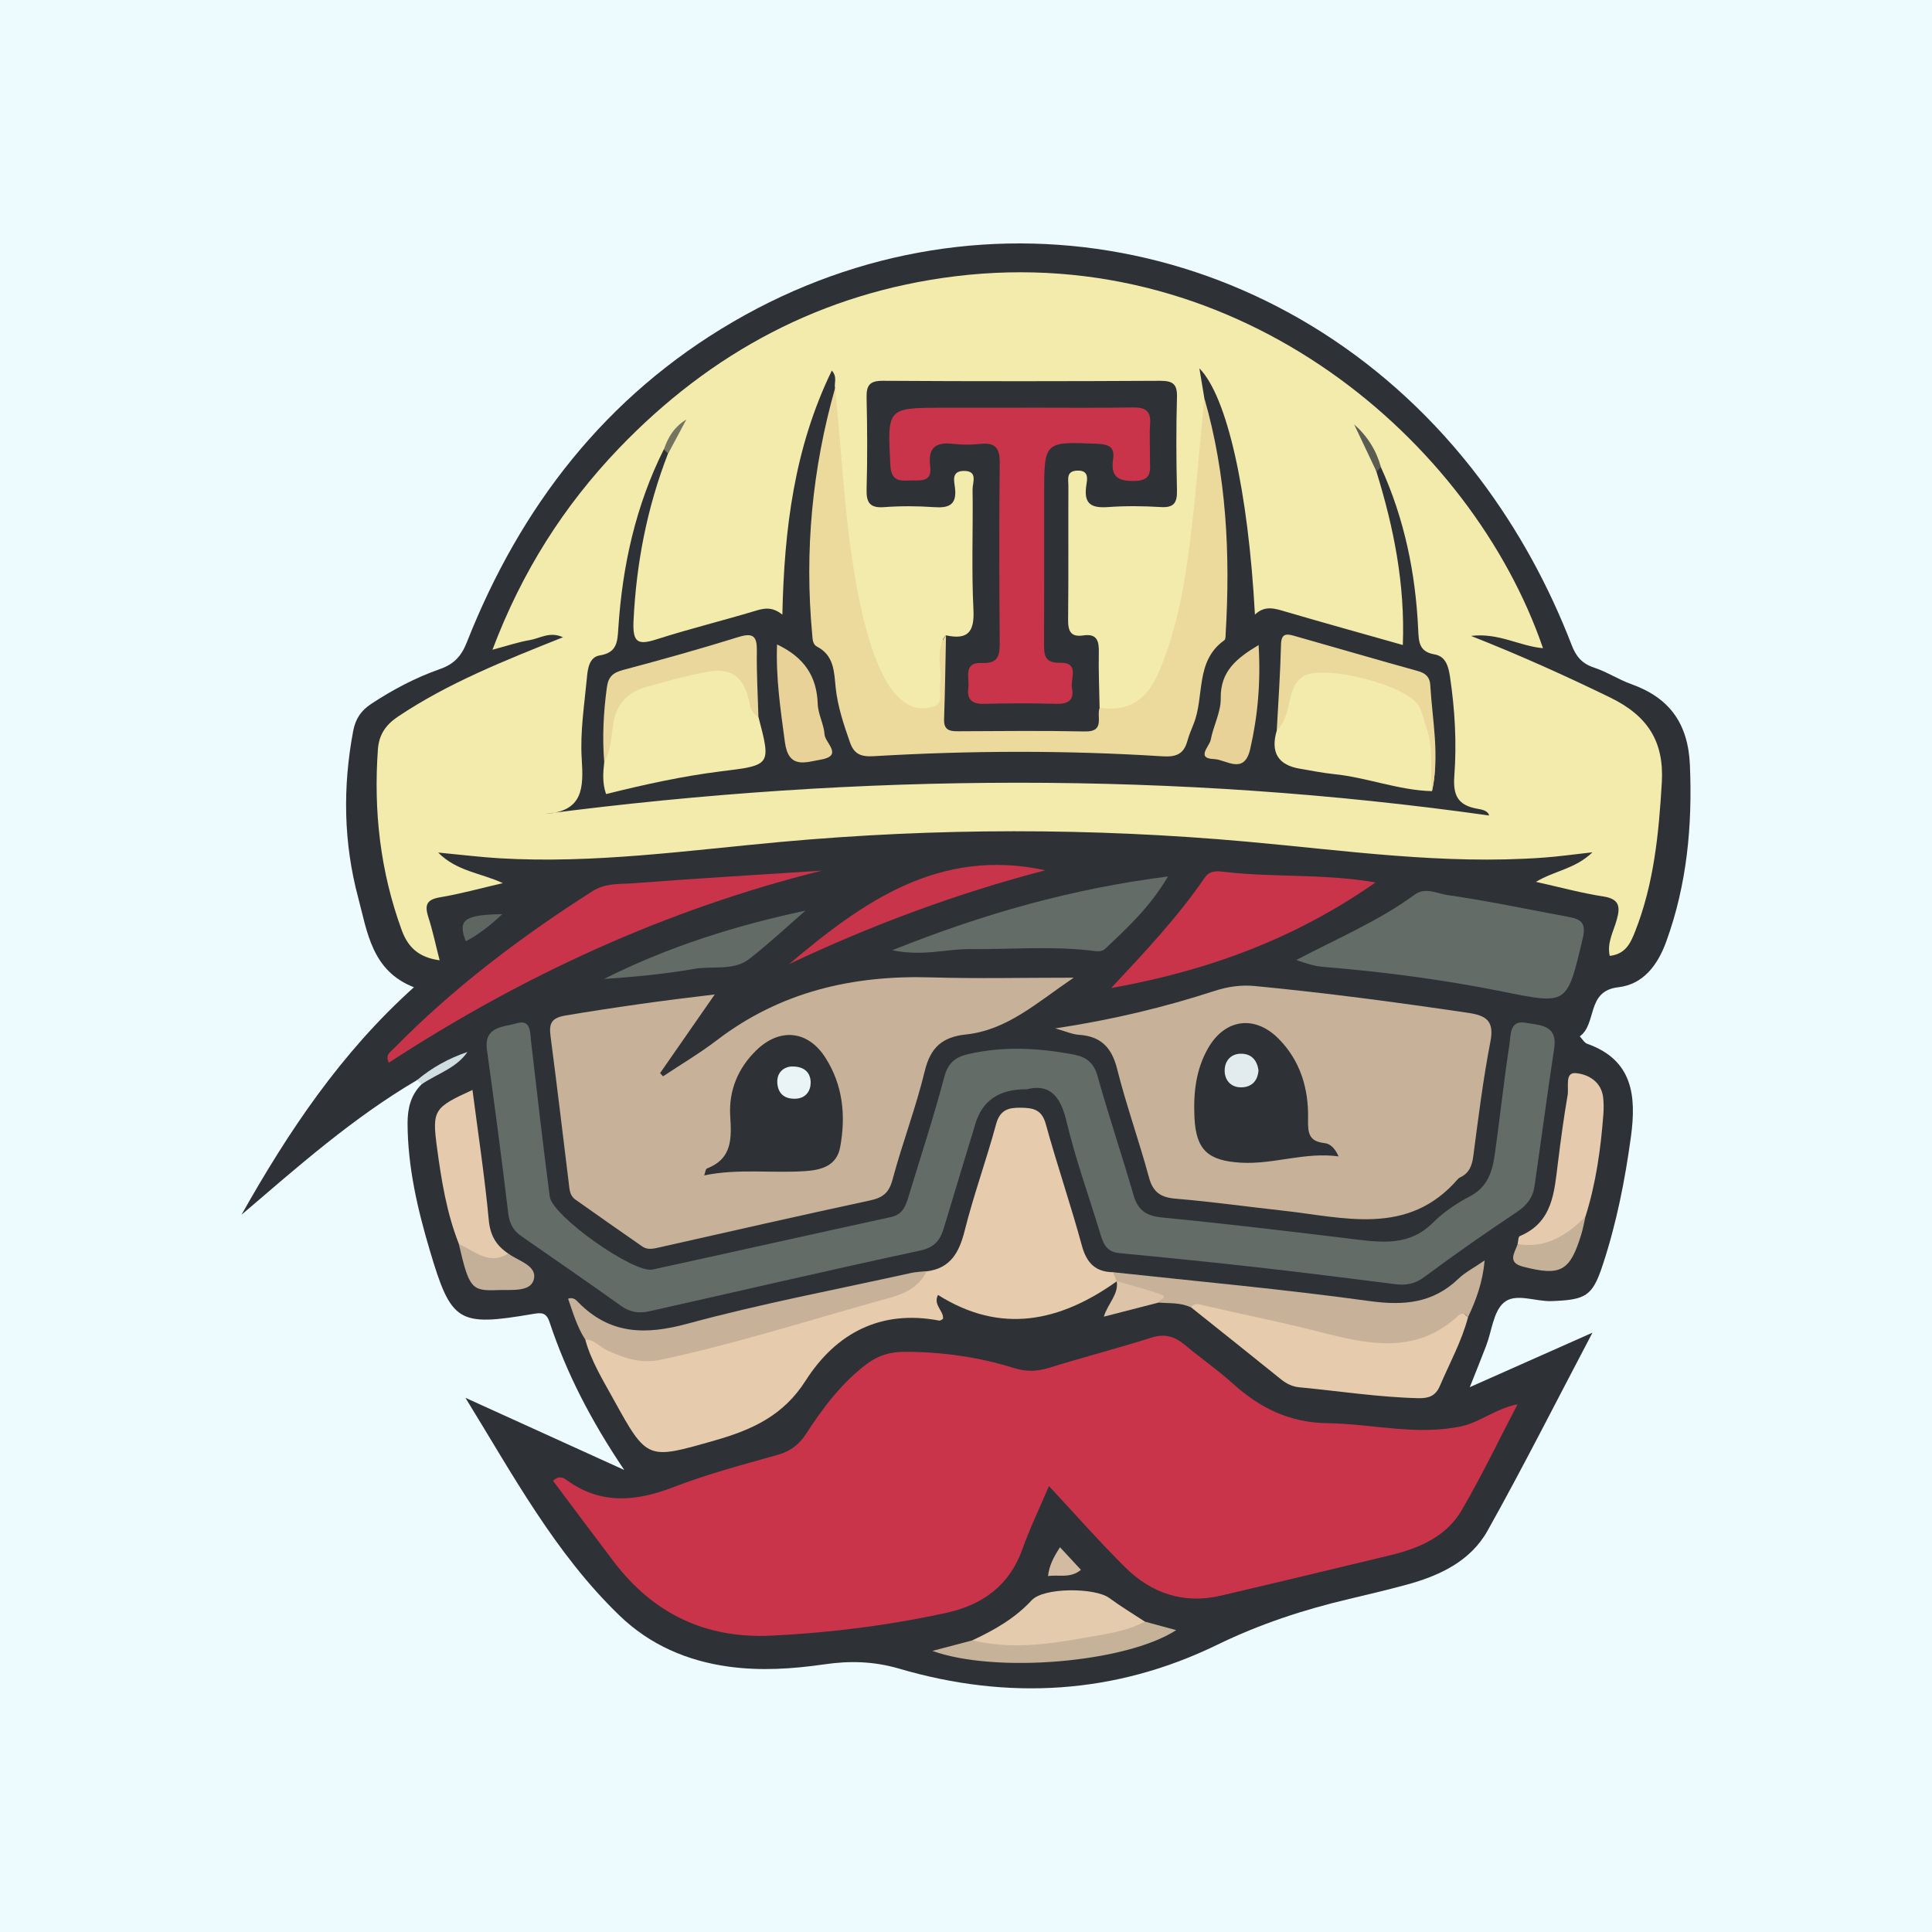 <?xml version="1.0" encoding="UTF-8"?><svg id="Layer_2" xmlns="http://www.w3.org/2000/svg" width="200" height="200" viewBox="0 0 200 200"><defs><style>.cls-1{fill:#f2ebac;}.cls-2{fill:#ecda9d;}.cls-3{fill:#ebd99c;}.cls-4{fill:#eaf3f6;}.cls-5{fill:#e8d297;}.cls-6{fill:#edfbfe;}.cls-7{fill:#ead79b;}.cls-8{fill:#e5caad;}.cls-9{fill:#e6cbad;}.cls-10{fill:#e2ebee;}.cls-11{fill:#e5cbad;}.cls-12{fill:#747561;}.cls-13{fill:#c5b098;}.cls-14{fill:#ddc4a8;}.cls-15{fill:#d2bba1;}.cls-16{fill:#d1dee1;}.cls-17{fill:#c4b098;}.cls-18{fill:#c83449;}.cls-19{fill:#c7b299;}.cls-20{fill:#c6b199;}.cls-21{fill:#ca344a;}.cls-22{fill:#636b66;}.cls-23{fill:#646c67;}.cls-24{fill:#5b5c52;}.cls-25{fill:#2e3237;}.cls-26{fill:#5e6662;}</style></defs><g id="Layer_1-2"><rect class="cls-6" width="200" height="200"/><g id="zsOYiZ"><g><path class="cls-25" d="M43.16,111.82c-6.63,3.89-12.34,8.96-18.16,13.93,4.85-8.61,10.28-16.75,17.85-23.55-4.37-1.7-4.82-5.71-5.78-9.31-1.51-5.67-1.6-11.43-.51-17.21,.24-1.28,.82-2.12,1.86-2.81,2.23-1.47,4.59-2.72,7.1-3.6,1.48-.51,2.25-1.36,2.81-2.79,5.55-14.05,14.37-25.47,27.53-33.15,26.27-15.34,58.71-8.45,77.34,16.25,3.98,5.28,7.12,11.04,9.5,17.2,.46,1.2,1.08,1.92,2.32,2.33,1.33,.44,2.53,1.24,3.85,1.71,3.97,1.42,5.89,4.09,6.07,8.4,.26,6.26-.3,12.33-2.45,18.25-.9,2.48-2.41,4.44-4.97,4.73-3.33,.38-2.18,3.79-3.98,5.08,.25,.26,.46,.66,.76,.77,4.73,1.67,5.1,5.4,4.54,9.57-.61,4.51-1.49,8.96-2.91,13.28-1.08,3.3-1.76,3.65-5.29,3.79-1.7,.07-3.76-.9-4.98,.17-1.08,.94-1.23,2.95-1.82,4.47-.49,1.29-1.01,2.56-1.69,4.27,4.33-1.92,8.26-3.66,12.7-5.64-3.78,7.18-7.18,13.92-10.86,20.5-1.77,3.16-4.97,4.66-8.39,5.59-1.96,.53-3.94,1-5.92,1.47-4.72,1.11-9.24,2.59-13.66,4.74-10.56,5.15-21.69,5.78-32.93,2.48-2.67-.78-5.17-.83-7.81-.44-3.27,.47-6.55,.68-9.84,.23-4.31-.59-8.17-2.26-11.3-5.28-6.7-6.46-11.07-14.62-15.96-22.55,5.28,2.4,10.56,4.8,16.44,7.47-3.47-5.15-5.98-10.04-7.73-15.3-.35-1.06-.89-.99-1.77-.84-7.7,1.31-8.41,.89-10.63-6.6-1.27-4.28-2.28-8.62-2.3-13.13,0-1.55,.32-2.95,1.47-4.07,.76-1.17,2.07-1.56,3.03-2.22-1.15,.46-2.15,1.5-3.53,1.8Z"/><path class="cls-16" d="M43.16,111.82c1.54-1.29,3.27-2.26,5.23-2.92-1.15,1.68-3.14,2.25-4.74,3.34-.16-.14-.33-.28-.49-.42Z"/><path class="cls-1" d="M45.37,88.27c1.94,1.94,4.4,2.09,6.68,3.15-2.32,.54-4.4,1.12-6.51,1.47-1.45,.24-1.58,.87-1.19,2.08,.45,1.4,.75,2.85,1.16,4.44-2.06-.28-3.24-1.25-3.92-3.11-2.22-6.07-2.93-12.31-2.47-18.72,.11-1.52,.8-2.54,2.08-3.4,5.23-3.5,11.04-5.8,17.08-8.21-1.37-.64-2.39,.12-3.43,.29-1.14,.19-2.26,.57-3.87,1,3.05-8.08,7.38-14.89,13.08-20.84,9.54-9.95,21.08-16.13,34.82-17.82,29.54-3.62,53.51,17.09,60.85,38.5-2.42-.21-4.6-1.62-7.45-1.27,5.11,2.02,9.79,4.13,14.41,6.38,3.86,1.88,5.59,4.53,5.34,8.8-.31,5.26-.81,10.45-2.76,15.41-.47,1.18-.97,2.35-2.63,2.53-.31-1.34,.39-2.52,.72-3.72,.39-1.37,.29-2.17-1.39-2.43-2.22-.34-4.41-.94-6.97-1.51,1.92-1.16,4.04-1.32,5.85-3.06-1.97,.22-3.52,.44-5.07,.55-10.3,.75-20.47-.73-30.68-1.65-16.11-1.45-32.21-1.44-48.32,.03-9.66,.88-19.3,2.26-29.04,1.69-2.01-.12-4.02-.37-6.34-.59Z"/><path class="cls-21" d="M108.58,153.85c-.99,2.33-1.98,4.37-2.73,6.49-1.34,3.79-4.14,5.8-7.89,6.62-5.97,1.3-12.02,2.07-18.12,2.36-6.78,.33-12.19-2.26-16.29-7.64-2.12-2.79-4.21-5.61-6.3-8.39,.7-.63,1.15-.26,1.48-.02,3.55,2.53,7.17,2.15,11.04,.66,3.49-1.35,7.14-2.31,10.75-3.33,1.29-.37,2.19-1.03,2.91-2.15,1.75-2.7,3.67-5.26,6.28-7.24,1.19-.9,2.44-1.27,3.92-1.27,3.87,0,7.66,.53,11.34,1.68,1.27,.4,2.4,.36,3.65-.03,3.51-1.09,7.07-2.01,10.58-3.12,1.38-.44,2.4-.12,3.45,.75,1.62,1.36,3.37,2.56,4.94,3.98,2.82,2.55,5.89,4.08,9.86,4.13,4.59,.06,9.14,1.3,13.78,.33,2-.42,3.57-1.84,5.86-2.28-1.99,3.81-3.74,7.48-5.78,10.96-1.6,2.73-4.38,3.93-7.36,4.65-5.85,1.41-11.71,2.82-17.57,4.19-3.83,.9-7.17-.23-9.9-2.93-2.66-2.64-5.14-5.46-7.89-8.41Z"/><path class="cls-19" d="M74,102.93c-2.07,2.97-3.87,5.56-5.67,8.16,.1,.11,.21,.22,.31,.33,1.86-1.24,3.79-2.38,5.56-3.73,6.59-5.04,14.09-6.76,22.24-6.51,4.68,.14,9.37,.03,14.71,.03-3.83,2.59-6.88,5.43-11.17,5.88-2.45,.26-3.66,1.35-4.25,3.79-.92,3.8-2.33,7.47-3.34,11.25-.37,1.37-1.02,1.86-2.33,2.14-7.27,1.56-14.52,3.22-21.77,4.85-.61,.14-1.24,.31-1.81-.09-2.31-1.61-4.63-3.23-6.93-4.86-.57-.4-.6-1.07-.67-1.69-.62-5.05-1.22-10.11-1.88-15.15-.17-1.28-.02-1.94,1.51-2.2,5.01-.84,10.04-1.55,15.53-2.19Z"/><path class="cls-23" d="M106.23,112.76q-4.19-.02-5.26,3.58c-1.08,3.59-2.19,7.17-3.26,10.77-.38,1.28-.96,2.02-2.46,2.35-9.37,2.01-18.71,4.19-28.07,6.29-1.01,.23-1.96,.1-2.88-.56-3.43-2.46-6.92-4.84-10.38-7.26-.81-.57-1.18-1.3-1.31-2.35-.67-5.64-1.42-11.27-2.2-16.9-.34-2.45,1.71-2.34,3.03-2.74,1.54-.46,1.42,.89,1.54,1.92,.62,5.34,1.23,10.68,1.93,16.01,.26,2.01,8.69,7.98,10.65,7.55,8.23-1.79,16.44-3.64,24.67-5.43,1.25-.27,1.54-1.2,1.84-2.18,1.25-4.11,2.59-8.2,3.69-12.35,.39-1.48,1.22-2.06,2.52-2.35,3.65-.83,7.29-.63,10.93,.07,1.23,.24,2.02,.84,2.4,2.19,1.16,4.14,2.53,8.21,3.73,12.34,.46,1.6,1.34,2.17,3.01,2.33,6.59,.64,13.16,1.43,19.73,2.23,2.96,.36,5.82,.74,8.25-1.69,1.09-1.09,2.44-2.01,3.81-2.72,1.87-.97,2.36-2.61,2.61-4.42,.53-3.78,.93-7.57,1.51-11.34,.14-.94,0-2.54,1.69-2.22,1.4,.26,3.32,.17,2.94,2.65-.73,4.77-1.35,9.56-2.05,14.33-.17,1.12-.79,1.92-1.79,2.59-3.25,2.17-6.47,4.41-9.6,6.74-.99,.74-1.92,.89-3.05,.74-4.87-.62-9.73-1.23-14.61-1.78-4.65-.52-9.3-.99-13.95-1.43-1.44-.14-1.69-1.2-2.01-2.25-1.17-3.81-2.52-7.58-3.44-11.44-.63-2.66-1.82-3.87-4.13-3.26Z"/><path class="cls-19" d="M109.23,106.46c5.98-.9,11.29-2.19,16.5-3.88,1.37-.44,2.7-.64,4.14-.51,7.4,.71,14.76,1.69,22.11,2.78,1.84,.27,2.73,.81,2.31,2.96-.76,3.91-1.25,7.88-1.77,11.83-.13,1.02-.42,1.8-1.38,2.25-.07,.03-.14,.08-.19,.13-5.2,6.05-11.86,3.98-18.27,3.29-3.65-.4-7.3-.92-10.96-1.22-1.55-.13-2.36-.65-2.78-2.21-1.02-3.77-2.35-7.46-3.3-11.24-.56-2.22-1.69-3.37-3.96-3.52-.67-.04-1.33-.35-2.44-.66Z"/><path class="cls-9" d="M115.61,132.64c-5.88,4.19-12,5.52-18.51,1.41-.53,1.07,.62,1.63,.52,2.48-.14,.07-.28,.2-.38,.18-6.07-1.17-10.7,1.3-13.84,6.21-2.31,3.63-5.54,5.09-9.39,6.19-7,1.99-6.99,2.12-10.52-4.29-1.09-1.98-2.29-3.92-2.9-6.13,1.02-.68,1.79,.09,2.56,.51,1.87,1.01,3.77,1.25,5.87,.78,7.91-1.79,15.66-4.2,23.44-6.46,1.28-.37,2.3-1.29,3.46-1.91,2.47-.31,3.37-1.94,3.94-4.2,.93-3.71,2.25-7.33,3.25-11.02,.4-1.49,1.26-1.74,2.56-1.72,1.26,.02,2.17,.16,2.59,1.69,1.16,4.22,2.59,8.37,3.74,12.6,.49,1.79,1.4,2.71,3.23,2.74,.38,.21,.83,.4,.38,.95Z"/><path class="cls-23" d="M134.19,99.38c4.34-2.28,8.55-4.05,12.23-6.75,1.13-.83,2.32-.14,3.38,.02,4.24,.61,8.43,1.5,12.64,2.28,1.3,.24,1.77,.69,1.4,2.23-1.64,6.92-1.55,6.84-8.33,5.48-6.11-1.23-12.3-2.04-18.51-2.55-.88-.07-1.68-.31-2.81-.71Z"/><path class="cls-21" d="M85.06,90.13c-16.1,4.02-30.91,10.82-44.81,19.88-.4-.84,.19-1.13,.52-1.47,6.17-6.29,13.15-11.56,20.57-16.29,1.37-.87,2.88-.71,4.32-.82,6.46-.5,12.93-.88,19.4-1.3Z"/><path class="cls-21" d="M115.03,102.28c3.45-3.7,6.88-7.32,9.7-11.45,.54-.79,1.39-.65,2.15-.56,5.03,.58,10.13,.15,15.51,1.08-8.41,5.89-17.53,9.18-27.36,10.93Z"/><path class="cls-9" d="M151.97,136.36c-.66,2.5-1.91,4.76-2.92,7.12-.44,1.03-1.15,1.28-2.21,1.26-4.14-.1-8.24-.74-12.35-1.13-.72-.07-1.32-.37-1.89-.83-3.1-2.5-6.21-4.98-9.32-7.46,.64-1.58,1.89-.75,2.79-.55,4.75,1.04,9.48,2.14,14.22,3.22,3.33,.76,6.32,.51,9.16-1.55,1.46-1.06,1.55-.94,2.53-.08Z"/><path class="cls-19" d="M151.97,136.36c-.27-.37-.63-.51-.98-.19-4.41,4.12-9.39,2.99-14.46,1.69-3.9-1-7.85-1.78-11.78-2.69-.54-.13-1.04-.37-1.49,.16-1.06-.51-2.21-.39-3.32-.49-.21-.12,.45-.61-.36-.59-1.51,.02-2.85-.6-3.99-1.62,0,0,.01,.02,.01,.02-.13-.32-.26-.63-.38-.95,8.84,.96,17.7,1.76,26.5,2.98,3.56,.49,6.57,.26,9.24-2.29,.72-.69,1.64-1.16,2.73-1.91-.21,2.29-.89,4.11-1.73,5.89Z"/><path class="cls-23" d="M92.39,98.36c9.48-3.8,18.6-6.36,28.52-7.63-1.84,3.14-4.21,5.33-6.55,7.53-.19,.18-.58,.24-.86,.21-4.37-.58-8.75-.18-13.12-.22-2.43-.02-4.85,.77-7.99,.12Z"/><path class="cls-19" d="M95.93,131.6c-1.11,2.25-3.32,2.6-5.42,3.19-7.33,2.07-14.59,4.36-22.05,5.96-2.13,.46-3.8-.15-5.59-.95-.77-.35-1.32-1.14-2.28-1.12-.85-1.31-1.27-2.78-1.78-4.24,.57-.19,.84,.16,1.07,.39,3.28,3.33,6.96,3.38,11.32,2.19,7.61-2.07,15.39-3.53,23.1-5.24,.53-.12,1.08-.13,1.63-.19Z"/><path class="cls-8" d="M157.1,128.8c.07-.29,.06-.77,.23-.84,3.45-1.45,3.56-4.59,3.95-7.62,.29-2.33,.6-4.66,1-6.97,.14-.82-.31-2.37,.82-2.28,1.29,.1,2.72,.88,2.87,2.62,.05,.54,.05,1.1,.01,1.64-.27,3.6-.77,7.16-1.86,10.61-2.16,3.23-4.25,4.07-7.02,2.83Z"/><path class="cls-8" d="M47.51,128.79c-1.28-3.23-1.82-6.63-2.28-10.04-.51-3.85-.3-4.1,3.68-5.92,.59,4.54,1.27,9.01,1.69,13.49,.15,1.59,.78,2.63,2.02,3.45-.77,1.8-2.11,.92-3.25,.63-.82-.21-1.43-.84-1.85-1.6Z"/><path class="cls-11" d="M100.67,169.8c2.27-1.06,4.4-2.27,6.14-4.15,1.24-1.34,6.57-1.31,8.03-.22,1.18,.87,2.45,1.63,3.68,2.44-.09,1.17-1.11,1.22-1.88,1.43-4.49,1.22-9.04,1.94-13.71,1.62-.86-.06-1.96,.17-2.26-1.11Z"/><path class="cls-18" d="M81.69,99.8c7.61-6.43,15.52-12.09,26.52-9.71-9.2,2.4-18,5.68-26.52,9.71Z"/><path class="cls-22" d="M83.38,94.27c-1.92,1.67-3.79,3.42-5.79,4.98-1.65,1.29-3.78,.71-5.68,1.04-3.09,.54-6.23,.84-9.38,1.05,6.62-3.33,13.6-5.53,20.85-7.07Z"/><path class="cls-20" d="M100.67,169.8c3.83,.94,7.66,.45,11.43-.23,2.17-.39,4.41-.63,6.42-1.7,1.04,.28,2.08,.56,3.24,.88-5.18,3.37-18.7,4.51-25.24,2.15,1.48-.39,2.82-.74,4.15-1.09Z"/><path class="cls-17" d="M47.51,128.79c1.63,.69,3.1,2.25,5.1,.97,1.07,.8,3.11,1.27,2.62,2.78-.4,1.24-2.39,.95-3.75,1.01-2.68,.11-2.92-.21-3.98-4.76Z"/><path class="cls-13" d="M157.1,128.8c2.91,.46,5.07-.91,7.02-2.83-.14,.6-.24,1.2-.42,1.79-1.17,3.85-2.13,4.37-6.02,3.37-1.69-.43-.88-1.43-.58-2.33Z"/><path class="cls-14" d="M115.59,132.62c1.49,.44,2.99,.83,4.46,1.33,1.03,.35-.13,.58-.11,.89-1.8,.47-3.61,.93-5.67,1.46,.41-1.37,1.56-2.31,1.33-3.68Z"/><path class="cls-26" d="M52,94.63c-1.24,1.16-2.41,2.09-3.78,2.81-.86-2.22-.18-2.74,3.78-2.81Z"/><path class="cls-15" d="M109.73,160.17c.8,.86,1.47,1.58,2.17,2.34-1.12,.91-2.26,.48-3.41,.64,.14-1.13,.56-1.92,1.24-2.98Z"/><path class="cls-25" d="M124.67,41.2c-.16-.99-.33-1.97-.51-3.07,2.87,2.92,5.05,12.64,5.75,25.49,1.06-1.01,2.13-.61,3.25-.28,3.95,1.16,7.91,2.25,12.06,3.43,.24-6.33-.95-12.18-2.73-17.94-.22-.51,.04-.57,.45-.49,2.44,5.34,3.6,10.98,3.87,16.81,.06,1.25,.06,2.31,1.68,2.59,1.15,.2,1.44,1.18,1.61,2.29,.51,3.43,.71,6.88,.45,10.31-.15,2.03,.4,3.03,2.38,3.38,.44,.08,1.11,.18,1.22,.7-32.49-4.58-65-4.41-97.71-.17,3.95-.25,3.97-2.7,3.78-5.7-.18-2.79,.28-5.62,.54-8.42,.08-.92,.25-2.11,1.32-2.28,1.82-.29,1.84-1.44,1.93-2.84,.42-6.45,1.8-12.68,4.71-18.5,.41-.1,.65-.04,.43,.45-2.17,5.59-3.29,11.37-3.57,17.37-.1,2.27,.52,2.45,2.43,1.84,3.35-1.07,6.77-1.91,10.13-2.92,.94-.29,1.79-.48,2.85,.38,.19-8.89,1.24-17.28,5.12-25.27,.59,.66,.23,1.27,.33,1.8-.37,6.55-2.15,12.96-2.03,19.57,.05,2.9,.24,5.73,1.9,8.33,1.14,1.8,.93,4.09,1.55,6.12,.9,2.98,1.18,3.12,4.24,3.11,9.16-.05,18.32-.2,27.47,.1,1.77,.06,2.6-.58,3.06-2.14,.46-1.58,.83-3.18,1.1-4.8,.23-1.42,.59-2.75,1.66-3.79,.94-.92,.83-2.14,.87-3.31,.2-5.89-.17-11.73-1.24-17.53-.28-1.53-.22-3.07-.36-4.61Z"/><path class="cls-25" d="M97.93,65.77c2.24,.49,2.96-.33,2.84-2.66-.21-4.15-.03-8.31-.09-12.47,0-.7,.59-1.92-.94-1.89-1.29,.03-.95,1.1-.88,1.75,.21,1.77-.63,2.11-2.17,2-1.72-.12-3.46-.13-5.17,0-1.52,.11-1.85-.51-1.81-1.89,.09-3.13,.07-6.27,0-9.41-.03-1.26,.26-1.79,1.68-1.78,9.57,.06,19.14,.05,28.7,0,1.3,0,1.79,.31,1.75,1.69-.09,3.21-.08,6.43,0,9.64,.03,1.31-.32,1.83-1.7,1.74-1.8-.11-3.61-.13-5.41,0-1.66,.12-2.55-.24-2.29-2.14,.09-.66,.39-1.71-.97-1.63-1.12,.06-.87,.92-.87,1.56-.02,4.63,.02,9.25-.03,13.88-.01,1.18,.28,1.81,1.56,1.62,1.47-.22,1.65,.61,1.62,1.82-.04,1.88,.05,3.76,.08,5.64,.68,2.09,.34,2.9-1.65,3.03-4.27,.28-8.56,.23-12.84,.02-1.22-.06-2.28-.73-2.04-2.04,.47-2.64,.14-5.28,.29-7.91,.02-.27,.2-.4,.33-.59Z"/><path class="cls-2" d="M97.93,65.77c-.06,2.89-.1,5.78-.2,8.67-.04,1.11,.53,1.27,1.44,1.26,4.38-.02,8.77-.07,13.15,.02,2.12,.04,1.15-1.56,1.52-2.46,3.1,.47,4.92-.87,6.14-3.74,1.85-4.35,2.65-8.92,3.22-13.53,.61-4.92,.99-9.86,1.47-14.79,2.3,7.99,2.7,16.16,2.21,24.4-.01,.23,0,.58-.14,.68-3.06,2.17-2.02,5.84-3.19,8.69-.24,.58-.47,1.16-.64,1.76-.39,1.38-1.2,1.65-2.62,1.56-9.94-.63-19.89-.6-29.82-.01-1.34,.08-2.05-.2-2.48-1.43-.65-1.85-1.27-3.7-1.48-5.66-.17-1.63-.15-3.33-1.93-4.25-.46-.24-.46-.78-.5-1.25-.81-8.66,0-17.16,2.37-25.52,.83,7.93,1.04,15.95,2.91,23.75,.53,2.19,1.19,4.36,2.26,6.37,.52,.96,1.17,1.81,2.09,2.46,.94,.66,1.95,.68,2.9,.4,1.14-.33,.56-1.44,.7-2.22,.29-1.71-.61-3.55,.6-5.15Z"/><path class="cls-24" d="M142.95,48.34c-.15,.16-.3,.33-.45,.49-.77-1.63-1.55-3.27-2.32-4.9,1.38,1.22,2.29,2.69,2.77,4.41Z"/><path class="cls-12" d="M69.16,46.96c-.14-.15-.29-.3-.43-.45,.42-1.24,1.07-2.33,2.32-3.08-.63,1.18-1.26,2.36-1.89,3.54Z"/><path class="cls-25" d="M72.9,121.67c.12-.32,.14-.66,.28-.71,2.66-1.03,2.55-3.15,2.41-5.48-.15-2.59,.81-4.92,2.71-6.76,2.42-2.35,5.33-2.06,7.14,.76,1.82,2.84,2.13,6,1.54,9.24-.36,2.01-1.99,2.41-3.73,2.52-3.42,.22-6.86-.29-10.36,.44Z"/><path class="cls-25" d="M138.58,119.71c-3.51-.48-6.75,.85-10.13,.65-3.36-.2-4.64-1.28-4.8-4.67-.12-2.54,.14-5.01,1.45-7.25,1.74-2.97,4.79-3.38,7.23-.94,2.29,2.29,3.15,5.22,3.08,8.34-.03,1.45,.08,2.31,1.69,2.49,.63,.07,1.1,.55,1.47,1.38Z"/><path class="cls-1" d="M78.51,74.2c1.32,5.04,1.31,5.01-3.88,5.65-4.01,.5-7.95,1.37-11.89,2.35-.4-1.14-.31-2.22-.19-3.3,.32-1.2,.39-2.44,.42-3.66,.08-2.44,1.38-3.88,3.56-4.65,1.98-.7,4.03-1.18,6.09-1.56,3.44-.65,4.93,.51,5.46,4.1,.06,.39,.2,.75,.42,1.07Z"/><path class="cls-1" d="M148.24,81.9c-3.49-.09-6.75-1.43-10.2-1.77-1.16-.12-2.31-.36-3.46-.55q-3.41-.56-2.41-3.96c.58-1.06,.47-2.27,.79-3.39,.69-2.45,2.09-3.58,4.62-3.32,2.73,.28,5.36,1.04,7.89,2.11,2.81,1.19,2.39,4,2.86,6.24,.31,1.47,.27,3.1-.09,4.65Z"/><path class="cls-3" d="M148.24,81.9c-.23-2.15,.19-4.36-.55-6.48-.26-.73-.41-1.51-.74-2.21-1.05-2.26-10.08-4.57-12.13-3.14-.76,.53-1.03,1.31-1.24,2.17-.29,1.19-.44,2.46-1.41,3.37,.16-2.97,.37-5.93,.44-8.9,.03-1.12,.54-1.12,1.32-.9,4.29,1.22,8.57,2.47,12.86,3.66,.81,.22,1.23,.65,1.27,1.44,.21,3.66,1,7.31,.17,10.98Z"/><path class="cls-7" d="M78.51,74.2c-.62-.31-.81-.83-.94-1.49-.51-2.63-1.84-3.64-4.39-3.16-2.13,.4-4.24,.98-6.33,1.58-1.98,.56-3.13,1.89-3.4,3.99-.16,1.28-.25,2.61-.9,3.78-.21-2.58-.08-5.15,.27-7.72,.15-1.13,.62-1.54,1.69-1.83,4-1.06,7.99-2.18,11.95-3.41,1.56-.48,1.91-.03,1.89,1.46-.04,2.27,.1,4.53,.16,6.8Z"/><path class="cls-5" d="M80.43,66.71c2.86,1.35,4.13,3.34,4.22,6.17,.04,1.06,.64,2.1,.71,3.17,.06,.85,1.98,2.18-.41,2.59-1.6,.28-3.33,.98-3.7-1.83-.44-3.3-.94-6.56-.81-10.1Z"/><path class="cls-5" d="M130.29,66.78c.23,3.84-.08,7.31-.87,10.76-.62,2.73-2.51,1.08-3.73,1.04-1.92-.06-.49-1.32-.36-1.98,.27-1.45,1.06-2.87,1.04-4.3-.05-2.8,1.62-4.15,3.93-5.53Z"/><path class="cls-21" d="M105.75,42.2c3.84,0,7.68,.04,11.52-.02,1.28-.02,1.89,.33,1.79,1.71-.09,1.17,0,2.35-.02,3.53-.02,1.12,.36,2.34-1.61,2.37-1.78,.03-2.46-.51-2.2-2.26,.19-1.27-.47-1.54-1.64-1.59-5.5-.23-5.5-.26-5.5,5.28,0,5.1,.01,10.19-.01,15.29,0,1.18-.05,2.14,1.65,2.1,2.07-.05,1.05,1.66,1.24,2.62,.24,1.2-.35,1.66-1.58,1.63-2.51-.07-5.02-.06-7.53,0-1.22,.03-1.78-.43-1.62-1.64,.14-1.04-.57-2.68,1.38-2.59,1.7,.08,1.88-.73,1.87-2.12-.05-6.19-.07-12.39,0-18.58,.02-1.54-.45-2.14-1.99-1.98-.93,.1-1.89,.11-2.82,0-1.79-.21-2.64,.36-2.39,2.29,.24,1.82-1.14,1.43-2.19,1.5-1.15,.07-1.85-.09-1.93-1.58-.31-5.96-.37-5.95,5.55-5.95,2.67,0,5.33,0,8,0Z"/><path class="cls-4" d="M81.81,110.41c1.54-.09,2.11,.71,2.11,1.67,0,.82-.48,1.62-1.57,1.66-1.13,.04-1.79-.52-1.88-1.58-.09-1.12,.63-1.65,1.34-1.75Z"/><path class="cls-10" d="M130.28,110.79c-.08,1.18-.79,1.78-1.82,1.77-1.1,0-1.74-.82-1.68-1.86,.05-.91,.66-1.62,1.68-1.62,1.11,0,1.67,.69,1.82,1.71Z"/></g></g></g></svg>